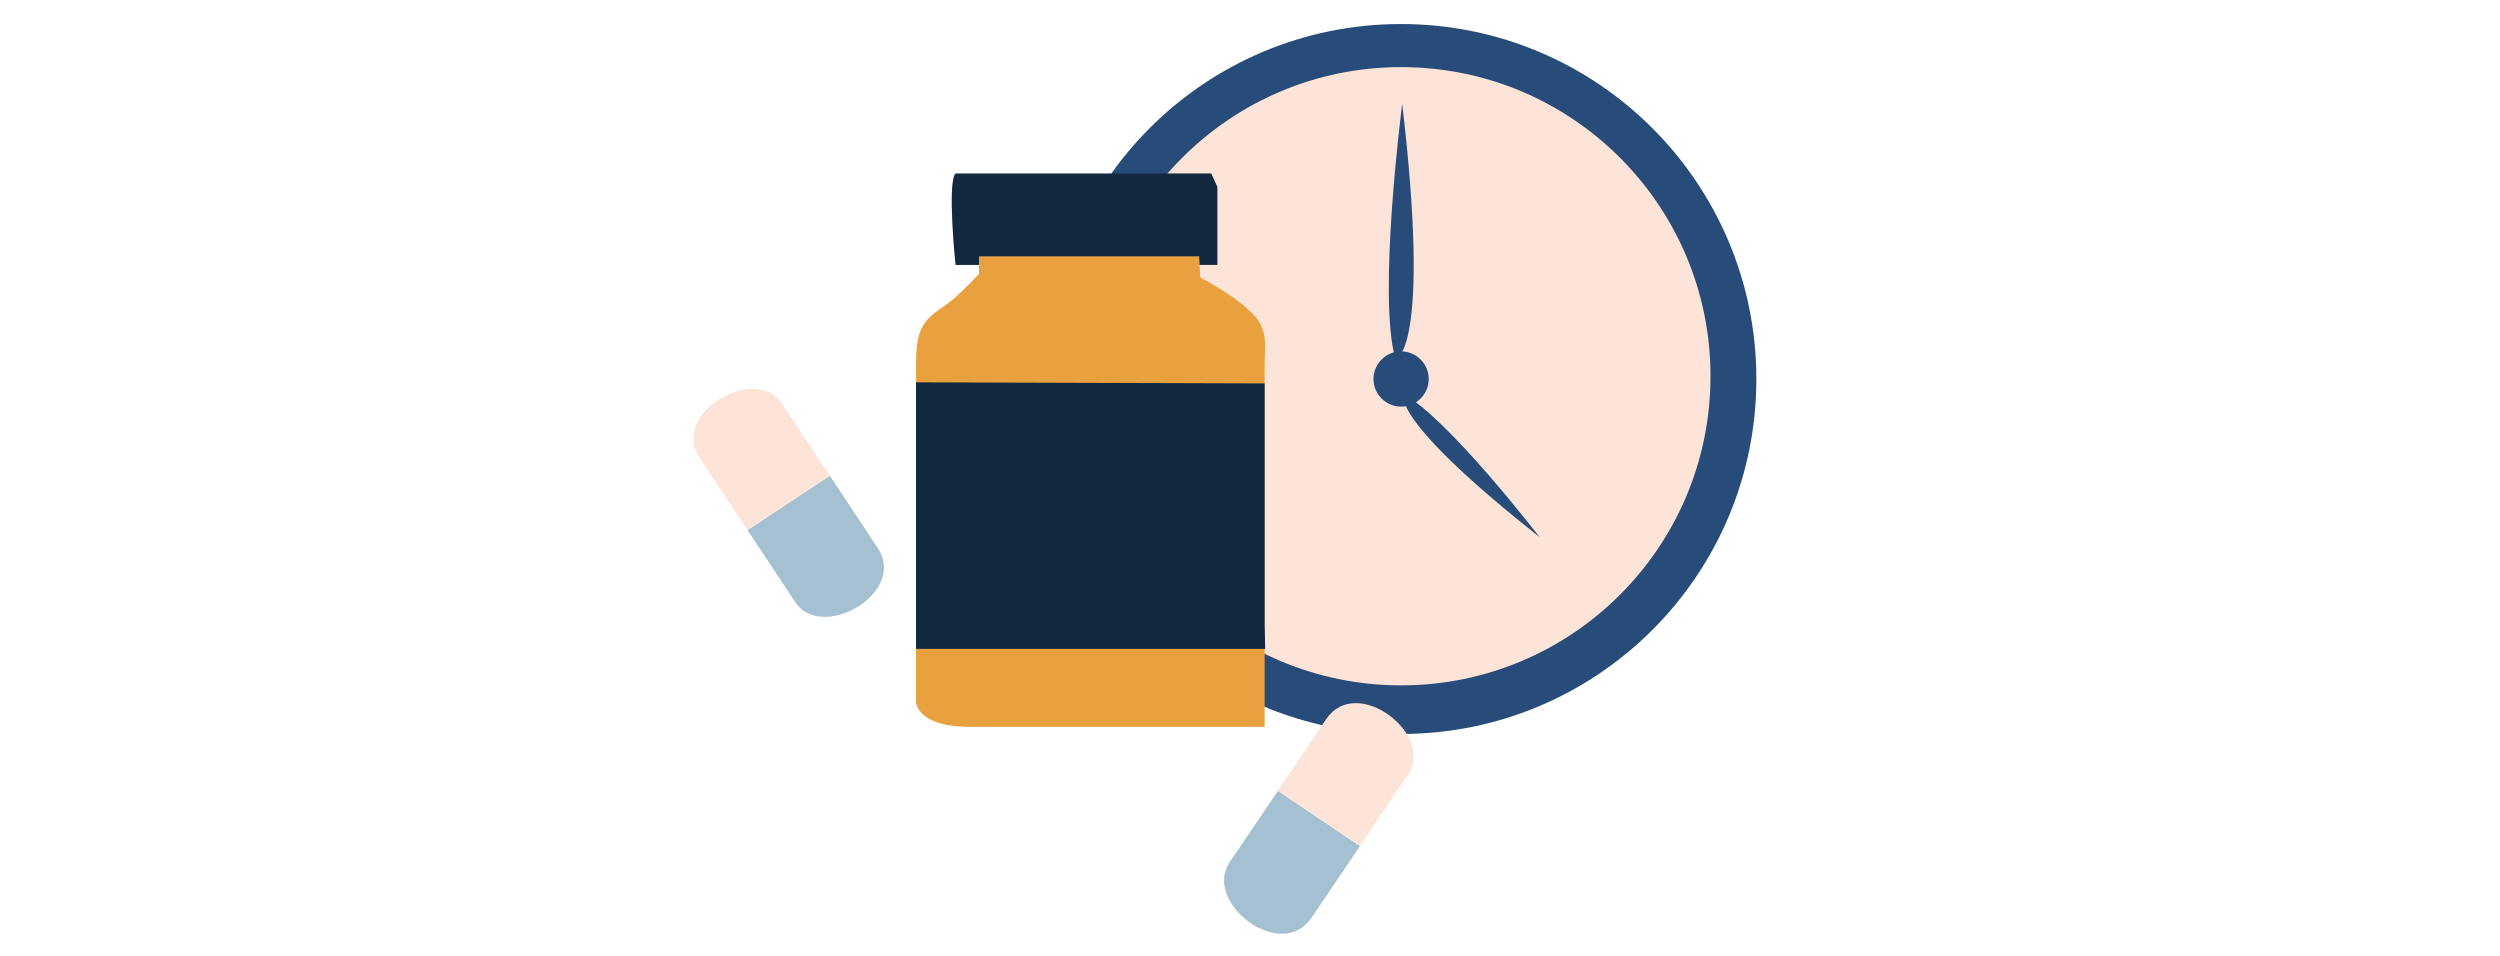 <?xml version="1.0" encoding="UTF-8"?> <svg xmlns="http://www.w3.org/2000/svg" xmlns:xlink="http://www.w3.org/1999/xlink" version="1.1" x="0px" y="0px" viewBox="0 0 905 346" style="enable-background:new 0 0 905 346;" xml:space="preserve"> <style type="text/css"> .st0{display:none;} .st1{fill-rule:evenodd;clip-rule:evenodd;fill:#274C79;} .st2{fill-rule:evenodd;clip-rule:evenodd;fill:#FDE4D8;} .st3{fill-rule:evenodd;clip-rule:evenodd;fill:#A5C0D1;} .st4{fill-rule:evenodd;clip-rule:evenodd;fill:#13293F;} .st5{fill-rule:evenodd;clip-rule:evenodd;fill:#E8A13E;} </style> <g id="Layer_1"> <g id="Layer_3" class="st0"> </g> </g> <g id="Layer_5"> </g> <g id="Layer_2"> </g> <g id="Layer_4"> <g> <g> <path class="st1" d="M635.8,137.2c0,71-57.6,128.5-128.6,128.5c-71,0-128.6-57.5-128.6-128.5S436.1,8.7,507.2,8.7 C578.2,8.7,635.8,66.3,635.8,137.2"></path> <path class="st2" d="M619.2,136.2c0,61.8-50.1,111.9-112,111.9c-61.9,0-112-50.1-112-111.9c0-61.8,50.1-111.9,112-111.9 C569.1,24.3,619.2,74.4,619.2,136.2"></path> <path class="st1" d="M517.2,137.2c0,5.5-4.5,10-10,10c-5.5,0-10-4.5-10-10c0-5.5,4.5-10,10-10 C512.7,127.2,517.2,131.7,517.2,137.2"></path> <path class="st1" d="M507.6,37.6c0,0-9.1,70.1-2.4,92.5C505.2,130.1,518.2,127.8,507.6,37.6 M557.3,194.4 c0,0-33.2-43.1-49.1-51.6C508.2,142.8,502.4,151.1,557.3,194.4"></path> <path class="st3" d="M287.9,218l-17.3-26.1l29.8-19.7l17.3,26.1C328.6,214.7,297.4,232.4,287.9,218"></path> <path class="st2" d="M283.1,146.1l17.3,26.1l-29.8,19.7c0,0-17.2-25.9-17.3-26.1C242.4,149.4,273.6,131.7,283.1,146.1"></path> <path class="st4" d="M345.9,62.8h92.6l2.2,4.9v28.2h-94.8C345.9,95.9,342.8,66,345.9,62.8"></path> <path class="st5" d="M354.4,92.8v6.3c-2.6,2.9-5.4,5.6-8.3,8.3c-3.7,3.5-9.1,5.8-11.8,10.2c-2.6,4.1-2.7,10.3-2.7,15v121.6 c0,0,0.4,8.5,17.9,8.9h108.3V132.9c0-7.6,1.5-13.6-4.4-19.4c-5.4-5.4-12.3-9.4-18.9-13.1l-0.4-7.6H354.4z"></path> <path class="st4" d="M331.6,138.4l126.2,0.4V226l0.2,8.9H331.6V138.4z"></path> <path class="st3" d="M445.1,312.2l17.5-25.9l29.7,20c0,0-17.4,25.8-17.5,25.9C463.7,348.6,435.4,326.6,445.1,312.2"></path> <path class="st2" d="M509.8,280.3l-17.5,25.9l-29.7-20c0,0,17.4-25.8,17.5-25.9C491.2,244,519.5,266,509.8,280.3"></path> </g> </g> </g> </svg> 